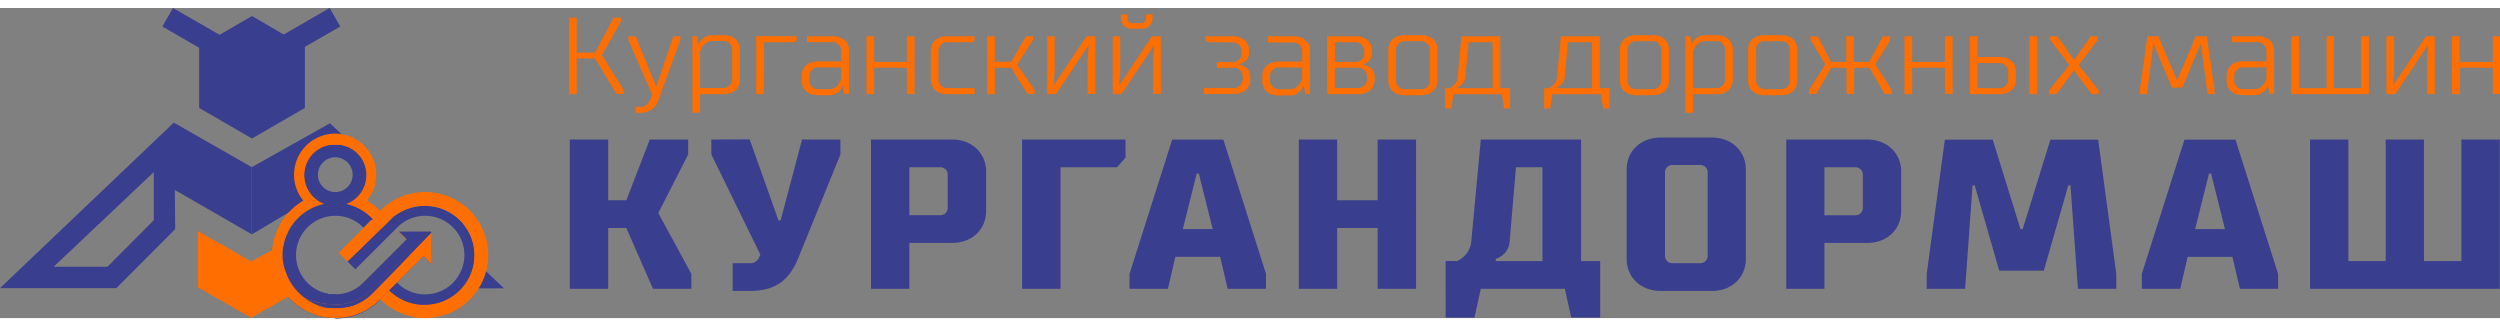 <svg xmlns="http://www.w3.org/2000/svg" xmlns:xlink="http://www.w3.org/1999/xlink" width="276" height="36" viewBox="0 0 540.21 67"><rect x="0" y="0" width="540.21" height="67" fill="#808080" stroke="none"/><style><![CDATA[.L{fill-rule:evenodd}.M{fill:#393f8e}.N{stroke-miterlimit:22.93}.O{stroke-width:.22}.P{fill:#ff6e00}.Q{stroke:#393f8e}]]></style><defs><linearGradient id="A" gradientUnits="userSpaceOnUse"><stop offset="0" stop-color="#f47721"/><stop offset="1" stop-color="#f47521"/></linearGradient><linearGradient x1="-116.32" y1="104.98" x2="-116.32" y2="104.98" xlink:href="#A"/><linearGradient x1="-108.42" y1="88.75" x2="-108.42" y2="88.75" xlink:href="#A"/><linearGradient x1="-115.61" y1="95.95" x2="-115.61" y2="95.95" xlink:href="#A"/><linearGradient x1="-104.8" y1="104.22" x2="-104.8" y2="104.22" xlink:href="#A"/></defs><g class="L M"><path d="M61.31 5.73l-6.86-4-7 4.06L37.38 0l-2.3 4 7.95 4.59v13l11.42 6.61 11.43-6.61V8.4l7.65-4.41-2.3-4-9.92 5.73zm-23.71 19h0v.06l16.81 9.6V48.9l-16.63-9.58.08 8.45-12.72 12.76H0l37.55-35.76zm-4.34 10.7L11.6 55.9h11.63l10-10.06V35.46zm21.19-1.07l16.86-9.46 4.21 4 .38.34-.75-.46-8.87 6.48 3.74 4.36-15.57 9.28zm47.63 26.21V54.1l6.82 6.47h-6.82z"/><path d="M72.46 67c-7.516-.006-13.609-6.094-13.62-13.61v.53a9 9 0 0 0 .52 2.81l.13.34c0 .12.09.22.14.34s.21.43.32.65a9.64 9.64 0 0 0 .77 1.22 11.41 11.41 0 0 0 2 2.12 13.53 13.53 0 0 0 2.42 1.6 15.44 15.44 0 0 0 5.55 1.66h2.92a11.75 11.75 0 0 0 2.87-.67l.34-.14.34-.15c.22-.09.44-.21.66-.32a11.33 11.33 0 0 0 1.24-.79c.21-.14.4-.29.59-.44l.28-.24.27-.25.27-.26.25-.25.5-.51q2-2 4-4.09l7.91-8.28v7l-1.66-1.66-5.7 5.7.09.08a8.43 8.43 0 0 0 6 2.49 8.5 8.5 0 0 0 8.49-8.49 8.49 8.49 0 0 0-8.47-8.49 8.43 8.43 0 0 0-6 2.48l-9.1 9.09-1.81-1.81 1.47-1.4 1.47-1.41 5.84-5.66a15.54 15.54 0 0 1 1.5-1.29 11.24 11.24 0 0 1 1.68-1 11.19 11.19 0 0 1 1.84-.73 10.91 10.91 0 0 1 1.94-.38 10.12 10.12 0 0 1 1.1-.05 10.76 10.76 0 0 1 2.82.37 10.81 10.81 0 0 1 3.54 1.69 10.92 10.92 0 0 1 2.7 2.85 10.59 10.59 0 0 1 1.51 3.62 11 11 0 0 1 .1 3.92 10.4 10.4 0 0 1-1.3 3.71 11 11 0 0 1-6.02 4.91 11.22 11.22 0 0 1-3.45.55h-.49a10.72 10.72 0 0 1-3.89-.9 11.57 11.57 0 0 1-3.35-2.24h0l-1.89 1.89a13.51 13.51 0 0 1-9.63 4zm-1.63-5.28a8.5 8.5 0 0 1-6.86-8.33 8.49 8.49 0 0 1 8.49-8.49 8.43 8.43 0 0 1 6 2.48l.09.09 1.81-1.82a11.32 11.32 0 0 0-4.41-2.58 10.37 10.37 0 0 0-2.53-.47 7.45 7.45 0 0 1-.95.07 7.34 7.34 0 0 1-.81 0c-.25 0-.5 0-.74.09l-.63.11-.61.16c-.2.06-.41.11-.61.19l-.29.1-.3.12a12 12 0 0 0-1.14.55 11.9 11.9 0 0 0-1.06.68 10.73 10.73 0 0 0-3.29 3.76 10.92 10.92 0 0 0-.91 2.34c-.25.94-2.28.71-2.22 1.68 0 .21.46 1.28.49 1.48a14.83 14.83 0 0 0 0 1.77 20.94 20.94 0 0 0 .72 2 18.58 18.58 0 0 0 .66 1.81c1.06 1.3 4.12.68 5.69 1.35a13.65 13.65 0 0 0 3.39.94zM72.45 42a5.94 5.94 0 0 1-2.28-.45 6.24 6.24 0 0 1-2-1.29 6 6 0 0 1-1.32-1.94 6.44 6.44 0 0 1-.49-2.3 6.2 6.2 0 0 1 1.71-4.36 6.12 6.12 0 0 1 2-1.39 6.44 6.44 0 0 1 2.38-.57h0a6.44 6.44 0 0 1 2.38.57 6.11 6.11 0 0 1 2 1.4 6.15 6.15 0 0 1 1.7 4.35 6 6 0 0 1-1.81 4.24 6.08 6.08 0 0 1-2 1.29 6 6 0 0 1-2.29.45h0zm0-9.74a3.77 3.77 0 0 0-3.76 3.76 3.76 3.76 0 0 0 3.76 3.75 3.75 3.75 0 0 0 3.75-3.75 3.76 3.76 0 0 0-3.74-3.76z"/></g><g class="P L"><path d="M72.46 67a13.64 13.64 0 0 1-13.3-10.7h.08c0 .15.09.29.14.43l.13.34c0 .12.09.22.14.34s.21.43.32.65a9.64 9.64 0 0 0 .77 1.22 11.41 11.41 0 0 0 2 2.12 13.53 13.53 0 0 0 2.42 1.6 15.44 15.44 0 0 0 5.55 1.66h2.92a11.75 11.75 0 0 0 2.87-.67l.34-.14.34-.15c.22-.09.44-.21.66-.32a11.33 11.33 0 0 0 1.24-.79c.21-.14.4-.29.59-.44l.28-.24.27-.25.27-.26.25-.25.5-.51q2-2 4-4.09l7.91-8.28v7l-1.66-1.66-9.4 9.4A13.51 13.51 0 0 1 72.46 67z"/><path d="M91.88 67a13.49 13.49 0 0 1-9.63-4l-.08-.08 1.81-1.81a11.07 11.07 0 0 0 7.23 3.46h.82a11.29 11.29 0 0 0 3.26-.48 11.24 11.24 0 0 0 3.66-1.91 11.33 11.33 0 0 0 4.16-7 11.58 11.58 0 0 0-.09-4.15 11.35 11.35 0 0 0-1.59-3.86 11.41 11.41 0 0 0-6.65-4.78 11.89 11.89 0 0 0-2.85-.35 11.15 11.15 0 0 0-1.29.07 11.06 11.06 0 0 0-4 1.22 12.4 12.4 0 0 0-1.74 1.14l-.4.33-.38.35-.72.73-2.84 2.91-2.78 2.93-1.41 1.47-1.4 1.47-1.8-1.76 5.38-5.38 1.81-1.82a10.94 10.94 0 0 0-4.31-2.89 11 11 0 0 0-1.52-.43 3.8 3.8 0 0 0 .47-.18 6.5 6.5 0 0 0 2.15-1.44 6.56 6.56 0 0 0 1.41-2.16 6.5 6.5 0 0 0 .48-2.53 6.68 6.68 0 0 0-.54-2.5 6.67 6.67 0 0 0-1.46-2.09 6.32 6.32 0 0 0-2.13-1.33l-.6-.2-.61-.13c-.21 0-.41-.05-.62-.06h-1.24c-.21 0-.42 0-.62.06l-.62.13-.59.2a6.22 6.22 0 0 0-2.13 1.33 6.51 6.51 0 0 0-1.46 2.09 6.68 6.68 0 0 0-.54 2.5 6.68 6.68 0 0 0 .47 2.53 6.75 6.75 0 0 0 1.43 2.11 6.4 6.4 0 0 0 2.15 1.44 2.52 2.52 0 0 0 .33.13 11.33 11.33 0 0 0-2 .57 11.11 11.11 0 0 0-1.22.55l-1.14.7a11.22 11.22 0 0 0-2 1.78 11.12 11.12 0 0 0-1.52 2.19 11.76 11.76 0 0 0-1 2.49 10 10 0 0 0-.21 1.09 4.4 4.4 0 0 0-2.38 1.94v-.2a13.64 13.64 0 0 1 6.75-11.76 8.78 8.78 0 0 1-2-5.61 8.89 8.89 0 0 1 8.88-8.88 8.89 8.89 0 0 1 8.88 8.88 8.86 8.86 0 0 1-2 5.61 13.4 13.4 0 0 1 2.76 2.13l.08.08.08-.08a13.53 13.53 0 0 1 9.63-4 13.64 13.64 0 0 1 13.65 13.63c-.011 7.516-6.104 13.604-13.62 13.61zm-30.1-6.85h-.1l-.18-.06.41.26a1.83 1.83 0 0 1-.13-.16zm7.78 1.53a4.29 4.29 0 0 1-3.12 1.31 15 15 0 0 0 1.6.54 15.07 15.07 0 0 0 2.76.5c.53.05 1.07.08 1.61.08a11.52 11.52 0 0 0 1.18 0 10.79 10.79 0 0 0 2.69-.65l.32-.12.32-.14c.21-.09.42-.2.63-.31a9.5 9.5 0 0 0 1.17-.73c.2-.13.37-.28.56-.42l.26-.22.26-.23.51-.49.51-.51 4.08-4 8.28-7.92h-7l1.67 1.67-9.41 9.4a8.43 8.43 0 0 1-6 2.49h-.55a13.67 13.67 0 0 1-2.36-.25z"/></g><g class="M L"><path d="M82.17 62.9h0l1.81-1.81-1.81 1.81zm-17.79-3.45l.58.41a11.12 11.12 0 0 0 2.36 1.19 13.14 13.14 0 0 0 4.59.81h.55a8.43 8.43 0 0 0 6-2.49l9.41-9.4-1.67-1.67h7l-8.28 7.92-4.08 4-.51.51-.51.49-.26.23-.26.22-.56.42a9.5 9.5 0 0 1-1.17.73l-.63.31-.32.14-.32.12a10.79 10.79 0 0 1-2.69.65 11.52 11.52 0 0 1-1.18 0c-.54 0-1.08 0-1.61-.08a15.07 15.07 0 0 1-2.76-.5 15.76 15.76 0 0 1-2.63-1c-.42-.2-.83-.44-1.23-.68a12.6 12.6 0 0 1-1.15-.81 11.59 11.59 0 0 1-2-2c-.12-.14-.22-.29-.33-.43a4.34 4.34 0 0 0 2.64.9h.23a4.6 4.6 0 0 0 .79.04z"/><g class="N O Q"><path d="M72.47 64.76h-1.78a15.44 15.44 0 0 1-5.55-1.66 13.53 13.53 0 0 1-2.42-1.6 11.41 11.41 0 0 1-2-2.12 9.64 9.64 0 0 1-.77-1.22l-.32-.65-.14-.34-.13-.34a9 9 0 0 1-.52-2.81h0c.34 5.86 6.3 10.52 13.6 10.52h0a11 11 0 0 0 7.81-3.24l1.9-1.89 7.66-7.66 3.32-3.33-7.91 8.28q-2 2.05-4 4.09l-.5.51-.25.25-.27.26-.27.25-.28.24c-.19.15-.38.3-.59.44a11.33 11.33 0 0 1-1.24.79c-.22.11-.44.23-.66.32l-.34.15-.34.14a11.75 11.75 0 0 1-2.87.67c-.37-.07-.76-.05-1.14-.05z"/><path d="M72.46 64.44h0c-7.3 0-13.26-4.66-13.6-10.52A9.76 9.76 0 0 0 61 59.09a12 12 0 0 0 2 2 14.79 14.79 0 0 0 1.15.8 11.31 11.31 0 0 0 1.23.68 15.76 15.76 0 0 0 2.63 1 15.07 15.07 0 0 0 2.76.5c.53.05 1.07.08 1.61.08a11.52 11.52 0 0 0 1.18 0 10.79 10.79 0 0 0 2.69-.65l.32-.12.32-.14a9.16 9.16 0 0 0 .63-.31 9.5 9.5 0 0 0 1.17-.73c.2-.13.37-.28.56-.42l.26-.22.26-.23.51-.49.51-.51 4.08-4 8.28-7.92-3.47 3.48-7.51 7.51-1.9 1.89a11 11 0 0 1-7.81 3.15z"/></g></g><path d="M72.46 61.9a8.75 8.75 0 0 1-1.63-.16l1.63.16z" fill="#fdfdfd" class="L"/><g class="M N O Q L"><path d="M72.44 62a14.35 14.35 0 0 1-2.66-.29c-4.82-.92-8.39-4.26-8.39-8.25a11.06 11.06 0 0 1 9.39-10.93 5.67 5.67 0 0 0 .84.16l-.75.09c-.21 0-.42.08-.63.12l-.61.16a6 6 0 0 0-.6.19l-.3.1-.3.12a10.73 10.73 0 0 0-1.14.54 11.9 11.9 0 0 0-1.06.68 10.85 10.85 0 0 0-3.29 3.77 10.92 10.92 0 0 0-.91 2.34 11 11 0 0 0-.34 2.49 1.71 1.71 0 0 0 0 .32v.29c0 .2 0 .41.08.61a5.57 5.57 0 0 0 .31 1.2 6.84 6.84 0 0 0 .53 1.13 7.32 7.32 0 0 0 .72 1 10.48 10.48 0 0 0 4.07 3 13.25 13.25 0 0 0 3.39 1 8.79 8.79 0 0 0 1.63.25z"/><path d="M71.9 62.01a13.14 13.14 0 0 1-4.59-.81 11.12 11.12 0 0 1-2.36-1.19 8.82 8.82 0 0 1-1-.8c-.18-.14-.33-.3-.49-.45a5.33 5.33 0 0 1-.46-.49 7.76 7.76 0 0 1-1.39-2.29 6.63 6.63 0 0 1-.37-1.3c0-.23-.06-.45-.09-.68s0-.22 0-.34v-.33a11.88 11.88 0 0 1 .34-2.65 11.25 11.25 0 0 1 1-2.49A11 11 0 0 1 64.01 46a11.22 11.22 0 0 1 2-1.78c.37-.26.75-.48 1.14-.7s.8-.39 1.21-.55a11.84 11.84 0 0 1 2-.57l.57.18a11.05 11.05 0 0 0-9.41 10.93c0 4 3.58 7.32 8.39 8.24a14.57 14.57 0 0 0 2.67.25h-.55z"/></g><path d="M80.35 45.65h0l-.05-.06.05.06z" fill="#fdfdfd" class="L"/><g class="N O Q L"><g fill="#1534b1"><path d="M80.35 45.65a11.32 11.32 0 0 0-4.41-2.58 10.37 10.37 0 0 0-2.53-.47l.69-.14a11 11 0 0 1 6.17 3.11h0z"/><path d="M80.36 45.65h-.06a11 11 0 0 0-6.17-3.11l.43-.13a11 11 0 0 1 1.52.43 10.94 10.94 0 0 1 4.28 2.81z"/></g><g class="M"><path d="M72.46 42.67a7.34 7.34 0 0 1-.81 0 8.28 8.28 0 0 1-.84-.16 11.24 11.24 0 0 1 1.65-.13 11 11 0 0 1 1.64.13l-.69.14a7.45 7.45 0 0 1-.95.07zm0-.34h0a6.31 6.31 0 0 0 6.32-6.31 6.32 6.32 0 0 0-6.18-6.32h-.26a6.32 6.32 0 0 0-6.19 6.32 6.32 6.32 0 0 0 6.32 6.31zm0-12.63a6.44 6.44 0 0 1 2.38.57 6.11 6.11 0 0 1 2 1.4 6.15 6.15 0 0 1 1.7 4.35 6 6 0 0 1-1.81 4.24 6.08 6.08 0 0 1-2 1.29 6 6 0 0 1-2.29.45h0a5.94 5.94 0 0 1-2.28-.45 6.24 6.24 0 0 1-2-1.29 6 6 0 0 1-1.32-1.94 6.44 6.44 0 0 1-.49-2.3 6.2 6.2 0 0 1 1.71-4.36 6.12 6.12 0 0 1 2-1.39 6.44 6.44 0 0 1 2.4-.57z"/><path d="M74.1 42.46a11 11 0 0 0-1.64-.13h0a6.31 6.31 0 0 0 6.32-6.31h0a6.32 6.32 0 0 0-6.18-6.32h.49c.21 0 .41 0 .62.06l.61.13.6.2a6.32 6.32 0 0 1 2.13 1.33 6.67 6.67 0 0 1 1.46 2.09 6.68 6.68 0 0 1 .54 2.5 6.5 6.5 0 0 1-.48 2.53 6.56 6.56 0 0 1-1.41 2.16 6.5 6.5 0 0 1-2.15 1.44 3.8 3.8 0 0 1-.47.18l-.43.13zm-3.29 0a11.24 11.24 0 0 1 1.65-.13h0a6.32 6.32 0 0 1-6.32-6.31h0a6.32 6.32 0 0 1 6.19-6.32h-.49c-.21 0-.42 0-.62.06l-.62.13-.59.2a6.22 6.22 0 0 0-2.13 1.33 6.51 6.51 0 0 0-1.46 2.09 6.68 6.68 0 0 0-.54 2.5 6.68 6.68 0 0 0 .47 2.53 6.75 6.75 0 0 0 1.43 2.17 6.4 6.4 0 0 0 2.15 1.44 2.52 2.52 0 0 0 .33.13 5.22 5.22 0 0 0 .52.18z"/></g></g><path d="M91.88 64.44a11 11 0 0 1-7.81-3.24l-.09-.08a11.57 11.57 0 0 0 3.35 2.24 10.72 10.72 0 0 0 3.89.9h.49a11.22 11.22 0 0 0 3.45-.55 11 11 0 0 0 6.02-4.91 10.4 10.4 0 0 0 1.3-3.71 11 11 0 0 0-.1-3.92 10.59 10.59 0 0 0-1.51-3.62 10.92 10.92 0 0 0-2.7-2.85 10.81 10.81 0 0 0-3.54-1.69 10.76 10.76 0 0 0-2.85-.37 10.12 10.12 0 0 0-1.1.05 10.91 10.91 0 0 0-1.94.38 11.19 11.19 0 0 0-1.84.73 11.24 11.24 0 0 0-1.68 1 15.54 15.54 0 0 0-1.44 1.39l-2.92 2.83-2.94 2.88-1.47 1.41-1.47 1.4 9.09-9.09a11 11 0 0 1 15.624-.032 11 11 0 0 1 3.236 7.802 11 11 0 0 1-11.05 11.05z" fill="#ff6f00" stroke="#ff6f00" class="L N O"/><path d="M42.78 60.38l11.5 6.58V54.78l-11.5-6.58v12.18zm11.5-5.6l5.49-3 3.7 9.91-9.19 5.26z" class="L P"/><path d="M92.03 64.61h-.82a11.07 11.07 0 0 1-7.23-3.46h0l.09.08a11 11 0 0 0 15.649.008 11 11 0 0 0 3.211-7.848h0a11 11 0 0 0-11.05-11.06 11 11 0 0 0-7.81 3.24l-9.09 9.09 1.4-1.47 1.41-1.47 2.82-2.93 2.84-2.91.72-.73.38-.35c.13-.12.27-.22.4-.33a12.4 12.4 0 0 1 1.74-1.14 11.06 11.06 0 0 1 4-1.22 11.15 11.15 0 0 1 1.29-.07 11.89 11.89 0 0 1 2.85.35 11.41 11.41 0 0 1 6.64 4.79 11.35 11.35 0 0 1 1.59 3.86 11.58 11.58 0 0 1 .09 4.15 11.33 11.33 0 0 1-4.16 7 11.24 11.24 0 0 1-3.66 1.91 11.29 11.29 0 0 1-3.3.51z" fill="#ff6f00" stroke="#ff6f00" class="L N O"/><path d="M62.28 48.2c-4.33 8.85 3.63 17.64 11.23 16.69 3.11-.39 6-1 8.2-2.78a5.61 5.61 0 0 0 .47.62h0c.25.33-.27-.16.06.09-2.58 2-3.92 3.58-8.78 4-3.16.29-8.44-1.53-11.75-5.38-.23-.27-.45-1-.66-1.25a12 12 0 0 1-2.27-6.71 12.43 12.43 0 0 1 2.35-7.25 4 4 0 0 0 1.15 1.97z" class="L P"/><path d="M131.42 60.67V47.54h3.92l5.76 13.13h8.29v-3.23l-7.14-13.13 6.45-12.67v-3.22h-8.29l-5.07 13.13h-3.92V28.42h-8.29v32.25zm22.29-32.25v3.22l10.6 21.66-.23.46a2.06 2.06 0 0 1-2.08 1.38h-3.68v6H162c6 0 8.76-2.72 10.6-7.37l9-22.12v-3.23h-8.29l-4.63 17.48h-.46L162 28.39zm42.79 32.25v-9.91h9.22c4.42 0 7.37-3 7.37-6.91v-8.52c0-3.69-2.77-6.91-7.37-6.91h-17.51v32.25zm6.68-26.26a1.57 1.57 0 0 1 1.6 1.61v7.14a1.57 1.57 0 0 1-1.61 1.61h-6.67V34.41zm17.68 26.26h8.3V34.41h12.21l1.84-2.08v-3.91h-22.35v32.25zm44.41 0h8.29v-3.23l-9.21-29h-11.06l-9.22 29v3.23h8.3l1.61-6.91h9.68l1.61 6.91zm-3.23-12.9h-6.45l3-12h.46l3 12zm26.9 12.9V47.54h8.75v13.13h8.3V28.42h-8.3v13.13h-8.75V28.42h-8.29v32.25zm31 0h18.2l1.38 6.22h6.26V54.68h-4.14V28.42h-21.66l-2.07 22.11a4.89 4.89 0 0 1-1.57 3.14 6.27 6.27 0 0 1-1.43 1h-2.53V66.9h6.22l1.38-6.22zm7.6-26.26h5.76v20.27h-10.09v-.46a5.59 5.59 0 0 0 1.42-.78 4 4 0 0 0 1.57-2.91l1.38-16.12zm33.81 20.73a1.57 1.57 0 0 1-1.57-1.61v-18a1.57 1.57 0 0 1 1.61-1.61h6a1.57 1.57 0 0 1 1.61 1.61v18a1.57 1.57 0 0 1-1.61 1.61zm8.52 6c4.43 0 7.38-3 7.38-6.91V34.9c0-3.69-2.77-6.91-7.38-6.91h-11c-4.43 0-7.38 3-7.38 6.91v19.32c0 3.92 3 6.91 7.38 6.91zm24.36-.46v-9.92h9.22c4.42 0 7.37-3 7.37-6.91v-8.52c0-3.69-2.76-6.91-7.37-6.91h-17.47v32.25zm6.69-26.26a1.57 1.57 0 0 1 1.61 1.61v7.14a1.57 1.57 0 0 1-1.61 1.61h-6.69V34.41zm40.71 22.34l5.3-18.43h.47l1.61 22.35h8.29v-3.23l-3.92-29h-10.32l-6 19.35h-.46l-6-19.35h-10.35l-3.92 29v3.23h8.3l1.61-22.35h.46l5.3 18.43zm42.34 3.92h8.29v-3.23l-9.21-29h-11.02l-9.22 29v3.23h8.3l1.61-6.91h9.67l1.62 6.91zm-3.19-12.91h-6.45l3-12h.45l3 12zm34.73-19.35v26.26h-8.06V28.42h-8.29v32.25h41V28.42h-8.29v26.26h-8.09V28.42z" class="L M"/><path d="M128.61 9.64h-4V2.09h-1.65v16.52h1.65V10.9h4l4.6 7.67h1.57v-.83l-4.71-7.55 4.08-7.29v-.83h-1.53l-4 7.55zm18.4-2.74v-.8h-1.53l-3.63 10.85h-.07L137.34 6.1h-1.56v.8l5.09 11.7v.21l-.35 1a2.24 2.24 0 0 1-2 1.53h-1.18v1.3h1.18a3.85 3.85 0 0 0 3.78-2.83l4.71-12.91zm2.6-.83v16.55h1.65v-4h5.07c2.27 0 3.54-1.3 3.54-3.19V9.05c0-1.89-1.27-3.18-3.54-3.18h-2.47a3 3 0 0 0-2.22.94 3.27 3.27 0 0 0-.62.94h-.11l-.24-1.65zm1.65 3.3a3.77 3.77 0 0 1 .59-1.1 2.46 2.46 0 0 1 2-1.14h2.47a1.87 1.87 0 0 1 1.89 1.89v6.37a1.87 1.87 0 0 1-1.89 1.89h-5.07V9.4zm12.15-3.3v12.54h1.65V7.4h6.61l.47-.47V6.1zm11 1.3h5.55a1.86 1.86 0 0 1 1.82 1.92v2.24h-5c-2.26 0-3.54 1.3-3.54 3.18v.95c0 1.88 1.28 3.18 3.54 3.18h2.48a3 3 0 0 0 2.18-.94 3 3 0 0 0 .61-1h.12l.23 1.66h1.07V9.29c0-1.89-1.28-3.19-3.54-3.19h-5.55v1.3zm7.37 5.46v2.47a5.08 5.08 0 0 1-.58 1.14 2.54 2.54 0 0 1-2 1.1h-2.42a1.86 1.86 0 0 1-1.89-1.88v-.95a1.86 1.86 0 0 1 1.89-1.88zm7.11 5.78V12.9h7.08v5.67h1.65V6.1h-1.65v5.55h-7.08V6.1h-1.65v12.51zm21.71 0v-1.3h-5.9a1.87 1.87 0 0 1-1.92-1.89V9.29a1.86 1.86 0 0 1 1.89-1.89h5.43l.47-.47V6.1h-5.9c-2.26 0-3.54 1.3-3.54 3.19v6.13c0 1.89 1.28 3.19 3.54 3.19zm7.9-7h-3.54V6.1h-1.65v12.51h1.65V12.9h3.54l3.54 5.67h1.54v-.83l-3.8-5.5 3.44-5.34v-.8h-1.53l-3.19 5.55zm16.64-3.54h.11l-.23 3.18v7.32h1.65V6.1h-1.89l-7 10.5h-.11l.23-3.18V6.1h-1.61v12.51h1.89l7-10.5zm14.15 0h.12l-.23 3.18v7.32h1.65V6.1h-1.89l-7 10.5h-.12l.24-3.18V6.1h-1.61v12.51h1.88l7-10.5zm-2.71-3.62a2.23 2.23 0 0 0 2.48-2.24v-.83h-1.42v.83a1.05 1.05 0 0 1-1.06 1.06h-1.89a1.05 1.05 0 0 1-1.06-1.06v-.83h-1.41v.83a2.22 2.22 0 0 0 2.47 2.24zm19.82 3a1.86 1.86 0 0 1 1.89 1.89v.47a1.87 1.87 0 0 1-1.89 1.89h-3.47v1.2h3.71a1.86 1.86 0 0 1 1.88 1.89v.59a1.86 1.86 0 0 1-1.88 1.89h-6.49v1.3h6.49c2.26 0 3.53-1.3 3.53-3.19v-.59a2.44 2.44 0 0 0-1.17-2.1 4.44 4.44 0 0 0-1.22-.45v-.12a3.79 3.79 0 0 0 1.06-.47 2.21 2.21 0 0 0 1.06-1.91v-.45c0-1.89-1.27-3.19-3.54-3.19h-5.9v.8l.47.47zm7.55 0h5.55a1.86 1.86 0 0 1 1.88 1.89v2.24h-5.07c-2.26 0-3.54 1.3-3.54 3.18v.95c0 1.88 1.28 3.18 3.54 3.18h2.47a3 3 0 0 0 2.23-.99 3.15 3.15 0 0 0 .61-1h.16l.23 1.66h1.06V9.29c0-1.89-1.27-3.19-3.53-3.19h-5.59v1.3zm7.43 5.43v2.42a4.71 4.71 0 0 1-.6 1.14 2.52 2.52 0 0 1-2 1.1h-2.47a1.86 1.86 0 0 1-1.89-1.88v-.95a1.86 1.86 0 0 1 1.89-1.88zm5.4-6.78v12.51h6.72c2.27 0 3.54-1.3 3.54-3.19v-.59a2.42 2.42 0 0 0-1.18-2.1 4.18 4.18 0 0 0-1.18-.49v-.12a3.24 3.24 0 0 0 .88-.47 2.36 2.36 0 0 0 .89-1.91v-.45c0-1.89-1.27-3.19-3.54-3.19zm1.65 11.21V12.9h5.07a1.86 1.86 0 0 1 1.89 1.89v.59a1.86 1.86 0 0 1-1.89 1.89zm4.48-9.91a1.86 1.86 0 0 1 1.89 1.89v.47a1.87 1.87 0 0 1-1.89 1.89h-4.45V7.4zm14.16 11.44c2.26 0 3.54-1.3 3.54-3.18V9.05c0-1.89-1.28-3.18-3.54-3.18h-3.54c-2.26 0-3.54 1.29-3.54 3.18v6.61c0 1.88 1.28 3.18 3.54 3.18zm-5.43-9.79a1.87 1.87 0 0 1 1.89-1.89h3.54a1.87 1.87 0 0 1 1.89 1.89v6.61a1.86 1.86 0 0 1-1.89 1.88h-3.54a1.86 1.86 0 0 1-1.89-1.88V9.05zM315.8 6.1l-.83 9a2.48 2.48 0 0 1-.94 1.65 5.62 5.62 0 0 1-.83.59h-.94v4.36h1.3l.47-3.06h10.5l.47 3.06h1.3v-4.39h-2.12V6.1zm1.53 1.3h5.19v9.91h-7.55v-.12a3.22 3.22 0 0 0 .78-.52 2.47 2.47 0 0 0 .88-1.6l.7-7.67zm19.94-1.3l-.83 9a2.48 2.48 0 0 1-.94 1.65 6.1 6.1 0 0 1-.82.59h-1v4.36h1.3l.47-3.06h10.5l.47 3.06h1.36v-4.39h-2.1V6.1zm1.53 1.3h5.19v9.91h-7.55v-.12a3.22 3.22 0 0 0 .78-.52 2.43 2.43 0 0 0 .88-1.6l.7-7.67zm18.29 11.44c2.27 0 3.54-1.3 3.54-3.18V9.05c0-1.89-1.27-3.18-3.54-3.18h-3.51c-2.26 0-3.54 1.29-3.54 3.18v6.61c0 1.88 1.28 3.18 3.54 3.18zm-5.43-9.79a1.87 1.87 0 0 1 1.89-1.89h3.54a1.87 1.87 0 0 1 1.89 1.89v6.61a1.86 1.86 0 0 1-1.89 1.88h-3.51a1.86 1.86 0 0 1-1.89-1.88V9.05zm12.51-2.95v16.52h1.65v-4h5.07c2.27 0 3.54-1.3 3.54-3.19V9.05c0-1.89-1.27-3.18-3.54-3.18h-2.48a3 3 0 0 0-2.21.94 3.27 3.27 0 0 0-.62.94h-.11l-.24-1.65zm1.65 3.3a3.77 3.77 0 0 1 .59-1.1 2.45 2.45 0 0 1 2-1.14h2.48a1.87 1.87 0 0 1 1.89 1.89v6.37a1.87 1.87 0 0 1-1.89 1.89h-5.07V9.4zm19 9.44c2.27 0 3.54-1.3 3.54-3.18V9.05c0-1.89-1.27-3.18-3.54-3.18h-3.54c-2.26 0-3.54 1.29-3.54 3.18v6.61c0 1.88 1.28 3.18 3.54 3.18zm-5.42-9.79a1.86 1.86 0 0 1 1.88-1.89h3.54a1.86 1.86 0 0 1 1.96 1.89v6.61a1.86 1.86 0 0 1-1.89 1.88h-3.54a1.85 1.85 0 0 1-1.88-1.88V9.05zm13.38-2.95h-1.54v.8l3.19 5.31-3.54 5.54v.83h1.53l3.28-5.68h3.3v5.67h1.65V12.9h3.3l3.31 5.67h1.52v-.83l-3.54-5.54 3.2-5.3v-.8h-1.54l-3 5.55h-3.3V6.1h-1.65v5.55h-3.3l-2.87-5.55zm20.41 12.51V12.9h7.07v5.67h1.66V6.1h-1.66v5.55h-7.07V6.1h-1.66v12.51zm22.41-4.84c0-1.89-1.27-3.19-3.54-3.19h-4.72V6.1h-1.65v12.51h6.37c2.27 0 3.54-1.3 3.54-3.19v-1.65zm-1.65 1.65a1.87 1.87 0 0 1-1.89 1.89h-4.72V11.9h4.72a1.87 1.87 0 0 1 1.89 1.89v1.65zm6.25 3.19V6.1h-1.65v12.51zm7.91-7.44l-3.54-5.07h-1.54v.8l4.13 5.42-4.38 5.46v.83h1.53l3.78-5.08h.12l3.77 5.08h1.53v-.83l-4.36-5.43 4.11-5.45v-.8h-1.48l-3.53 5.07zm23.47 6l3.9-9.32h.11l1.42 10.74h1.53v-.83L476.86 6.1h-2.36l-4 9.44h-.12l-4-9.44h-2.36l-1.65 11.68v.83h1.54L465.3 7.9h.12l3.89 9.32zm10.74-9.79h5.54a1.86 1.86 0 0 1 1.89 1.89v2.24h-5.07c-2.27 0-3.54 1.3-3.54 3.18v.95c0 1.88 1.27 3.18 3.54 3.18h2.47a2.94 2.94 0 0 0 2.22-.94 3 3 0 0 0 .62-1h.11l.24 1.66h1.06V9.29c0-1.89-1.27-3.19-3.54-3.19h-5.54v1.3zm7.43 5.43v2.49a5.09 5.09 0 0 1-.59 1.14 2.52 2.52 0 0 1-2 1.1h-2.47a1.86 1.86 0 0 1-1.91-1.88v-.95a1.86 1.86 0 0 1 1.89-1.88zm13-6.73v11.23h-5.97V6.1h-1.65v12.51h16.75V6.1h-1.65v11.21h-5.9V6.1zm21.82 2h.12l-.24 3.18v7.32h1.66V6.1h-1.89l-7 10.5h-.12l.23-3.18V6.1h-1.65v12.51h1.89l7-10.5zm7 10.5V12.9h7.08v5.67h1.65V6.1h-1.65v5.55h-7.17V6.1h-1.65v12.51z" class="L P"/></svg>